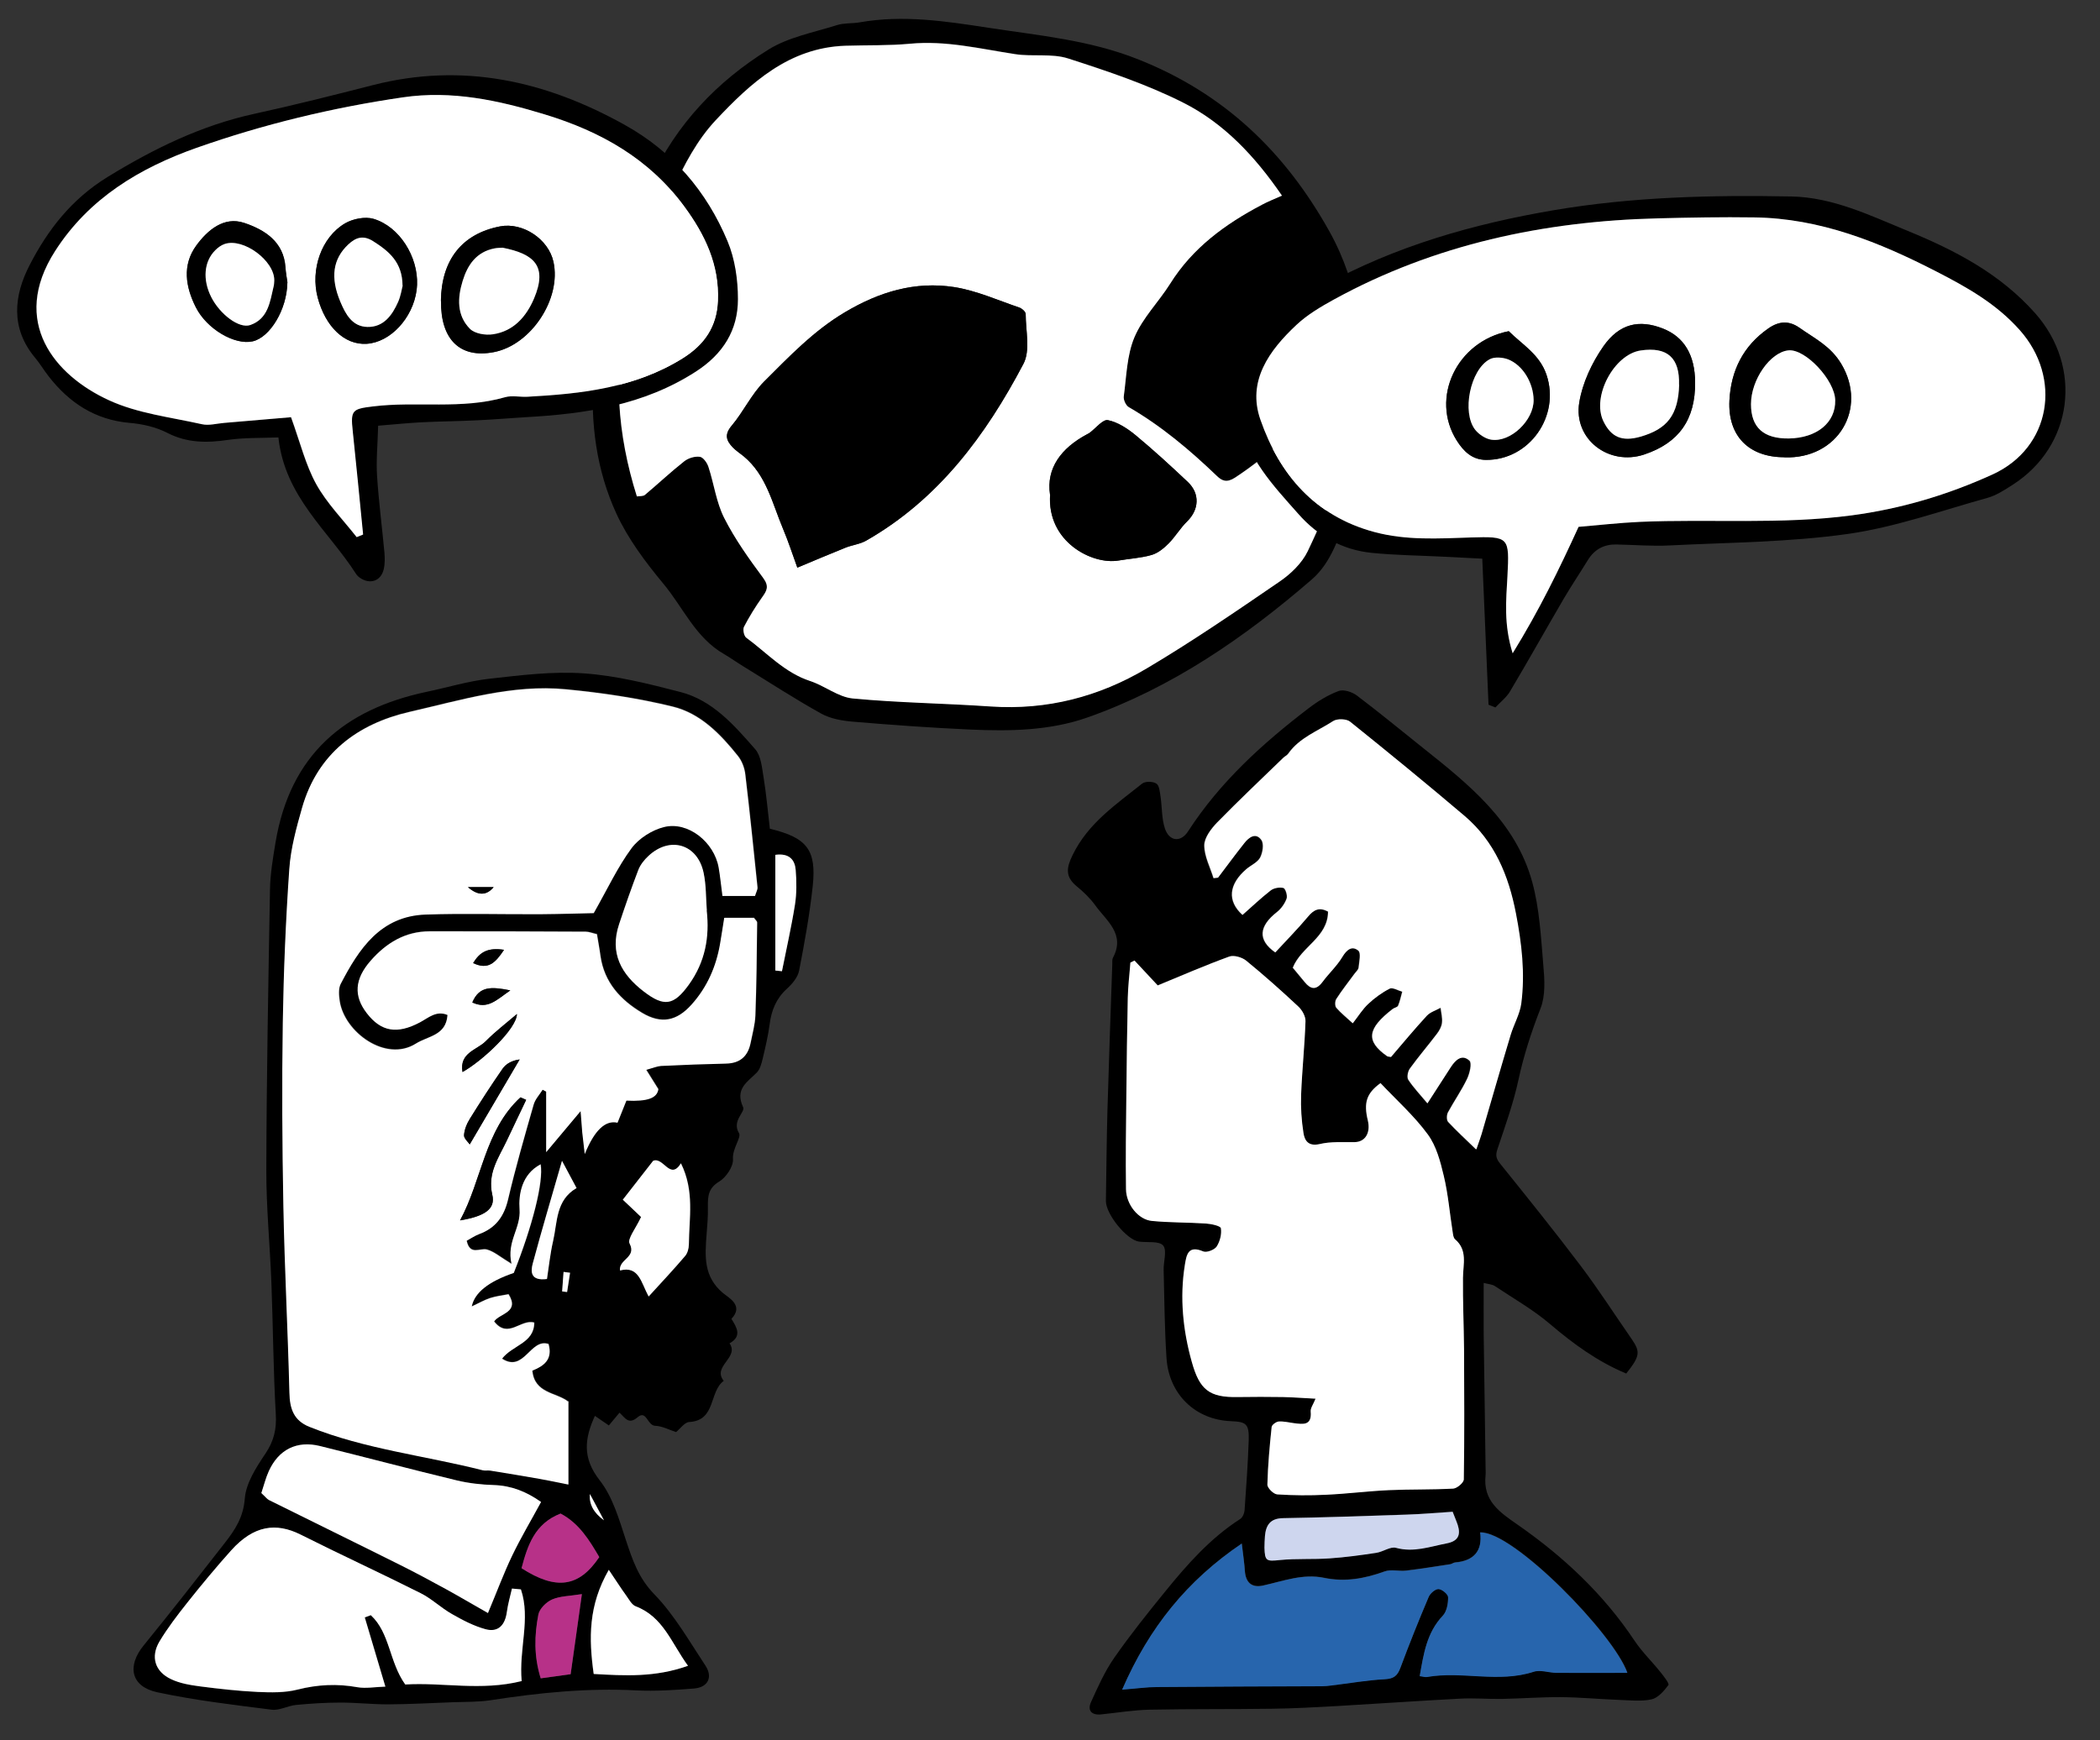 <?xml version="1.0" encoding="UTF-8"?>
<svg xmlns="http://www.w3.org/2000/svg" version="1.1" viewBox="0 0 177.49 147.11">
  <rect x="0" y="0" width="177.49" height="147.11" fill="#333333" stroke="none"/>
  <defs>
    <style>
      .cls-1 {
        fill: #ced6ee;
      }

      .cls-2 {
        fill: #fff;
      }

      .cls-3 {
        fill: #b73188;
      }

      .cls-4 {
        fill: #2765ad;
      }
    </style>
  </defs>
  <!-- Generator: Adobe Illustrator 28.6.0, SVG Export Plug-In . SVG Version: 1.2.0 Build 709)  -->
  <g>
    <g id="Laag_1">
      <g>
        <path d="M115.58,34.4c.36,2.71-.51,5.8-1.64,8.87-.76,2.07-1.39,4.27-3.08,5.73-5.67,4.9-11.8,9.13-18.93,11.65-3.17,1.12-6.55,1.18-9.89,1.03-3.33-.15-6.66-.39-9.98-.67-.9-.08-1.88-.25-2.65-.68-2.25-1.25-4.41-2.66-6.61-4.01-.54-.33-1.05-.7-1.6-1.02-2.42-1.38-3.46-3.95-5.14-5.96-1.51-1.82-2.98-3.78-3.96-5.91-1.69-3.67-2.21-7.66-1.94-11.69.38-5.84,2.33-11.19,4.79-16.47,2.23-4.8,5.65-8.38,10-11.08,1.71-1.06,3.84-1.45,5.8-2.07.6-.19,1.27-.12,1.9-.23,3.67-.65,7.27-.1,10.91.46,4.24.65,8.49,1.03,12.57,2.64,7.29,2.87,12.48,7.83,16.25,14.61,2.49,4.49,3,9.27,3.2,14.8ZM113.79,32.26c-.16-.03-.32-.06-.49-.09-.32.29-.69.55-.97.88-2.32,2.79-4.89,5.3-7.95,7.31-.71.47-1.11.28-1.53-.13-2.29-2.2-4.7-4.23-7.46-5.83-.24-.14-.46-.62-.42-.9.23-1.68.25-3.48.9-5,.69-1.64,2.05-2.99,3.02-4.53,1.91-3.03,4.67-5.05,7.76-6.68.51-.27,1.04-.47,1.69-.77-2.29-3.34-4.93-6.14-8.37-7.87-3.08-1.55-6.4-2.66-9.69-3.72-1.39-.45-3.01-.14-4.49-.37-2.95-.45-5.85-1.17-8.89-.88-1.81.17-3.64.11-5.46.17-4.76.17-7.99,3.14-10.96,6.3-1.54,1.64-2.68,3.77-3.61,5.85-1.46,3.29-2.91,6.65-3.79,10.12-1.33,5.26-.93,10.57.74,15.83.25-.04.53,0,.68-.13,1.11-.93,2.17-1.93,3.31-2.83.35-.27.9-.44,1.33-.39.28.04.62.52.73.86.47,1.43.66,2.99,1.33,4.31.91,1.79,2.1,3.46,3.3,5.08.53.71.29,1.09-.11,1.65-.56.79-1.08,1.62-1.52,2.48-.11.22,0,.77.19.91,1.76,1.29,3.24,2.96,5.41,3.67,1.23.4,2.36,1.35,3.59,1.47,3.88.37,7.79.42,11.68.68,4.74.33,9.15-.83,13.17-3.22,3.83-2.28,7.52-4.8,11.2-7.32.96-.66,1.92-1.57,2.41-2.59,1.07-2.26,2.12-4.6,2.66-7.02.53-2.36.43-4.87.6-7.32Z"/>
        <path class="cls-2" d="M113.79,32.26c-.17,2.44-.07,4.95-.6,7.32-.54,2.42-1.59,4.76-2.66,7.02-.49,1.02-1.45,1.94-2.41,2.59-3.68,2.52-7.37,5.05-11.2,7.32-4.02,2.39-8.42,3.54-13.17,3.22-3.89-.27-7.8-.31-11.68-.68-1.23-.12-2.36-1.07-3.59-1.47-2.17-.71-3.65-2.38-5.41-3.67-.19-.14-.3-.69-.19-.91.45-.86.96-1.69,1.52-2.48.4-.56.64-.93.11-1.65-1.2-1.62-2.39-3.28-3.3-5.08-.67-1.32-.86-2.88-1.33-4.31-.11-.35-.45-.83-.73-.86-.43-.06-.98.11-1.33.39-1.14.9-2.2,1.9-3.31,2.83-.15.13-.44.09-.68.13-1.66-5.26-2.06-10.58-.74-15.83.88-3.48,2.33-6.83,3.79-10.12.93-2.08,2.07-4.21,3.61-5.85,2.96-3.16,6.2-6.14,10.96-6.3,1.82-.06,3.65,0,5.46-.17,3.04-.29,5.94.43,8.89.88,1.48.23,3.1-.08,4.49.37,3.29,1.06,6.61,2.17,9.69,3.72,3.45,1.73,6.09,4.54,8.37,7.87-.65.29-1.19.5-1.69.77-3.1,1.63-5.86,3.64-7.76,6.68-.97,1.54-2.33,2.89-3.02,4.53-.64,1.52-.67,3.32-.9,5-.04.28.18.76.42.9,2.76,1.6,5.17,3.63,7.46,5.83.42.4.82.59,1.53.13,3.06-2.01,5.63-4.52,7.95-7.31.28-.33.64-.59.97-.88.16.03.32.06.49.09ZM67.39,47.99c1.51-.63,2.78-1.17,4.05-1.68.58-.23,1.25-.3,1.78-.61,6.1-3.48,10.1-8.89,13.28-14.94.59-1.13.19-2.8.19-4.21,0-.19-.32-.48-.54-.55-1.83-.62-3.63-1.43-5.51-1.73-3.3-.51-6.33.4-9.23,2.13-2.64,1.57-4.7,3.74-6.82,5.85-1.08,1.08-1.76,2.56-2.75,3.74-.64.76-.45,1.27.1,1.84.27.28.62.5.92.75,1.92,1.59,2.41,3.96,3.31,6.1.47,1.11.84,2.27,1.22,3.31ZM88.75,41.81c-.28,4.01,3.57,5.95,5.77,5.58.93-.16,1.9-.21,2.8-.47.53-.15,1.03-.56,1.43-.96.58-.58.99-1.32,1.58-1.88,1.01-.98,1.11-2.34.06-3.33-1.44-1.36-2.9-2.7-4.42-3.96-.68-.56-1.5-1.11-2.34-1.27-.43-.08-1.02.69-1.54,1.07-.06.05-.14.08-.21.12-2.2,1.17-3.47,2.88-3.14,5.1Z"/>
        <path d="M67.39,47.99c-.38-1.04-.75-2.2-1.22-3.31-.9-2.14-1.4-4.51-3.31-6.1-.31-.25-.65-.47-.92-.75-.55-.57-.74-1.09-.1-1.84,1-1.18,1.67-2.66,2.75-3.74,2.12-2.11,4.17-4.28,6.82-5.85,2.91-1.73,5.94-2.64,9.23-2.13,1.88.29,3.69,1.11,5.51,1.73.23.08.54.36.54.55,0,1.42.41,3.08-.19,4.21-3.18,6.04-7.18,11.45-13.28,14.94-.54.31-1.2.37-1.78.61-1.28.51-2.54,1.05-4.05,1.68Z"/>
        <path d="M88.75,41.81c-.33-2.22.94-3.93,3.14-5.1.07-.04.14-.07.21-.12.52-.38,1.11-1.15,1.54-1.07.83.17,1.66.71,2.34,1.27,1.52,1.26,2.98,2.6,4.42,3.96,1.04.99.94,2.35-.06,3.33-.58.57-1,1.3-1.58,1.88-.4.4-.9.81-1.43.96-.9.26-1.87.31-2.8.47-2.21.37-6.05-1.57-5.77-5.58Z"/>
      </g>
      <g>
        <path d="M125.81,59.59c-.17-4.04-.35-8.08-.53-12.36-1.19-.06-2.28-.12-3.37-.17-1.99-.1-3.99-.12-5.97-.32-2.49-.25-4.57-1.43-6.21-3.3-2.12-2.39-4.33-4.71-4.98-8.05-.29-1.49-.22-2.84.44-4.19,1.49-3.03,3.66-5.38,6.64-7.03,6.1-3.37,12.69-5.24,19.5-6.4,6.64-1.13,13.36-1.29,20.08-1.16,3.51.07,6.66,1.61,9.83,2.91,4,1.64,7.81,3.62,10.77,6.96,4.04,4.56,3.22,11.23-1.91,14.51-.67.43-1.37.89-2.12,1.1-3.92,1.09-7.8,2.48-11.8,3.05-4.96.7-10.02.72-15.03.97-1.51.08-3.03-.05-4.54-.08-1.04-.02-1.84.41-2.4,1.31-.67,1.09-1.38,2.15-2.03,3.25-1.53,2.62-3.01,5.27-4.56,7.87-.3.51-.82.9-1.23,1.35-.19-.08-.38-.16-.57-.23ZM133.42,44.54c1.68-.14,3.41-.34,5.15-.42,5.97-.26,11.96.24,17.92-.55,4.16-.55,8.14-1.74,11.91-3.46,4.95-2.26,5.88-8.17,2.3-12.2-1.97-2.23-4.45-3.61-7-4.93-4.85-2.5-9.87-4.53-15.45-4.6-2.71-.03-5.43.02-8.14.08-9.64.24-18.85,2.19-27.38,6.86-1.11.61-2.24,1.28-3.16,2.14-2.32,2.15-4.2,4.75-3.05,8.03,1.62,4.63,4.61,8.14,9.64,9.49,2.69.72,5.39.54,8.1.46,3.29-.1,3.31-.05,3.14,3.27-.1,2.01-.33,4.05.44,6.52,2.24-3.64,3.91-7.06,5.57-10.69Z"/>
        <path class="cls-2" d="M133.42,44.54c-1.66,3.63-3.32,7.04-5.57,10.69-.77-2.47-.55-4.51-.44-6.52.17-3.32.15-3.37-3.14-3.27-2.71.09-5.41.26-8.1-.46-5.04-1.35-8.02-4.86-9.64-9.49-1.15-3.27.74-5.87,3.05-8.03.92-.86,2.05-1.53,3.16-2.14,8.52-4.66,17.74-6.62,27.38-6.86,2.71-.07,5.43-.12,8.14-.08,5.58.07,10.6,2.1,15.45,4.6,2.55,1.31,5.02,2.7,7,4.93,3.58,4.03,2.65,9.94-2.3,12.2-3.77,1.72-7.75,2.91-11.91,3.46-5.96.79-11.95.29-17.92.55-1.74.08-3.47.28-5.15.42ZM150.82,38.66c4.52.16,7.05-4.12,4.81-7.89-.9-1.52-2.25-2.15-3.52-3.05-.9-.64-1.76-.58-2.65.04-2.12,1.48-3.16,3.56-3.29,6.09-.15,3,1.64,4.81,4.65,4.8ZM143.27,32.32c-.02-2.33-.94-3.86-2.75-4.56-1.96-.76-3.64-.43-5,1.51-.97,1.39-1.77,3.08-2.04,4.74-.52,3.12,2.5,5.4,5.48,4.41,2.94-.98,4.34-2.95,4.31-6.11ZM127.52,28c-4.41.86-6.66,5.65-4.4,9.24.57.91,1.29,1.63,2.47,1.64,3.68.03,6.29-3.71,5.12-7.19-.58-1.73-2.05-2.55-3.19-3.69Z"/>
        <path d="M150.82,38.66c-3.01,0-4.8-1.8-4.65-4.8.13-2.53,1.16-4.61,3.29-6.09.9-.63,1.75-.68,2.65-.04,1.27.9,2.61,1.53,3.52,3.05,2.24,3.77-.28,8.04-4.81,7.89ZM151.2,37.07c2.37-.03,3.95-1.34,3.92-3.23-.03-1.7-2.52-4.35-3.95-4.22-1.54.15-3.16,2.48-3.17,4.55,0,1.96,1.06,2.93,3.21,2.9Z"/>
        <path d="M143.27,32.32c.02,3.16-1.37,5.13-4.31,6.11-2.98.99-6-1.3-5.48-4.41.28-1.66,1.07-3.35,2.04-4.74,1.36-1.94,3.04-2.27,5-1.51,1.81.7,2.74,2.23,2.75,4.56ZM141.92,32.53c.07-2.29-.99-3.24-3.24-2.91-2.26.33-4.15,3.91-3.16,5.97.66,1.38,1.59,1.77,3.14,1.32,2.29-.66,3.19-1.86,3.27-4.39Z"/>
        <path d="M127.52,28c1.14,1.13,2.61,1.96,3.19,3.69,1.17,3.48-1.44,7.22-5.12,7.19-1.17-.01-1.89-.73-2.47-1.64-2.26-3.59,0-8.38,4.4-9.24ZM129.62,33.82c-.01-1.43-.9-2.94-2.16-3.43-.46-.18-1.14-.23-1.55-.01-1.65.88-2.38,4.48-1.23,5.96.31.4.86.77,1.35.84,1.64.25,3.6-1.64,3.59-3.35Z"/>
        <path class="cls-2" d="M151.2,37.07c-2.15.03-3.21-.93-3.21-2.9,0-2.07,1.63-4.4,3.17-4.55,1.43-.14,3.92,2.52,3.95,4.22.04,1.89-1.55,3.19-3.92,3.23Z"/>
        <path class="cls-2" d="M141.92,32.53c-.08,2.52-.97,3.73-3.27,4.39-1.55.44-2.48.05-3.14-1.32-.99-2.07.9-5.64,3.16-5.97,2.25-.33,3.31.62,3.24,2.91Z"/>
        <path class="cls-2" d="M129.62,33.82c.02,1.71-1.95,3.61-3.59,3.35-.49-.08-1.04-.45-1.35-.84-1.15-1.47-.42-5.08,1.23-5.96.41-.22,1.09-.16,1.55.01,1.26.49,2.14,2,2.16,3.43Z"/>
      </g>
      <g>
        <path d="M65.05,70.06c3.15.75,3.97,1.78,3.64,4.86-.26,2.4-.69,4.78-1.15,7.14-.11.57-.59,1.13-1.04,1.54-.9.82-1.3,1.82-1.45,2.99-.13.98-.36,1.95-.59,2.92-.1.41-.22.88-.49,1.16-.81.82-1.88,1.38-1.16,2.94.19.41-.98,1.15-.35,2.19.22.37-.58,1.3-.51,2.2.04.62-.58,1.54-1.16,1.89-.94.56-.97,1.26-.96,2.14.02.78-.05,1.56-.11,2.34-.14,1.82-.27,3.56,1.39,4.95.48.4,1.78,1.05.71,2.18.45.73.92,1.46-.16,2.07.85,1.21-1.49,1.93-.49,3.17-1.25.91-.64,3.35-2.91,3.48-.4.02-.77.57-1.12.85-.61-.2-1.18-.51-1.77-.53-.66-.03-.73-1.36-1.47-.73-.78.67-1.06.06-1.54-.38-.28.33-.54.65-.9,1.08-.37-.25-.75-.51-1.18-.81-.86,1.89-1.09,3.54.4,5.44,1.1,1.4,1.64,3.29,2.21,5.03.56,1.68,1.06,3.22,2.4,4.6,1.71,1.76,2.96,3.97,4.33,6.04.65.98.22,1.84-.95,1.94-1.63.13-3.27.24-4.89.16-4.14-.22-8.23.2-12.31.83-1.05.16-2.12.13-3.18.17-1.84.07-3.67.17-5.51.18-1.33,0-2.66-.15-3.99-.15-1.26,0-2.52.08-3.77.2-.7.07-1.41.49-2.07.4-3.23-.41-6.47-.79-9.65-1.47-2.24-.48-2.59-2.21-1.15-3.97,2.33-2.86,4.6-5.77,6.87-8.68.85-1.09,1.55-2.15,1.67-3.72.1-1.31.96-2.64,1.74-3.8.72-1.07.96-2.08.88-3.36-.21-3.68-.23-7.38-.37-11.07-.12-3.2-.44-6.39-.43-9.58.02-7.89.17-15.77.31-23.66.02-1.34.25-2.69.47-4.02,1.24-7.38,5.78-11.25,12.81-12.73,1.73-.36,3.45-.89,5.2-1.09,2.67-.3,5.39-.65,8.06-.46,2.74.19,5.46.88,8.13,1.57,2.74.7,4.56,2.81,6.34,4.84.5.57.57,1.57.71,2.4.23,1.4.35,2.81.53,4.33ZM48.04,118.45c-.99-.78-2.84-.67-3.02-2.61.97-.4,1.73-.93,1.37-2.25-1.55-.52-2.06,2.45-3.93,1.24.88-1.15,2.72-1.3,2.72-3.05-1.12-.34-2.21,1.42-3.39-.1.48-.7,2.19-.74,1.22-2.3-.5.1-1.04.16-1.55.32-.49.16-.95.42-1.56.71q.35-1.75,3.55-2.83c1.58-3.97,2.53-7.7,2.27-9.18-1.61.84-1.87,2.55-1.78,3.8.12,1.62-1.11,2.71-.68,4.61-.96-.58-1.49-1.05-2.09-1.21-.58-.15-1.42.54-1.7-.74.34-.19.67-.42,1.05-.56,1.39-.52,2.11-1.49,2.45-2.94.63-2.69,1.4-5.35,2.16-8.01.13-.45.5-.84.76-1.26.1.05.2.1.3.16v5.12c1-1.19,1.83-2.18,2.91-3.47.07.89.1,1.34.14,1.8.05.48.11.97.21,1.83q1.22-3.01,2.77-2.65c.25-.63.51-1.26.75-1.87,1.82.09,2.61-.22,2.7-.97-.31-.5-.61-.98-1.02-1.63.6-.16.92-.31,1.25-.33,1.83-.09,3.67-.16,5.51-.2,1.19-.03,1.83-.64,2.06-1.76.15-.77.37-1.53.4-2.3.09-2.62.11-5.24.15-7.86,0-.11-.15-.23-.27-.4h-2.51c-.13.8-.23,1.49-.35,2.18-.34,1.93-1.1,3.67-2.41,5.15-1.26,1.41-2.57,1.67-4.17.71-1.84-1.09-3.21-2.57-3.53-4.81-.09-.61-.2-1.23-.3-1.85-.4-.09-.67-.2-.94-.21-4.4-.02-8.8-.05-13.2-.03-2.05,0-3.67.98-4.99,2.49-1.35,1.54-1.44,2.97-.32,4.43,1.21,1.57,2.56,1.79,4.5.77.72-.38,1.38-1.02,2.32-.62-.13,1.75-1.64,1.77-2.67,2.42-2.56,1.62-6.05-.98-6.44-3.59-.07-.47-.13-1.06.08-1.45,1.55-2.98,3.36-5.74,7.19-5.87,3.26-.11,6.52-.01,9.78-.03,1.61,0,3.23-.06,4.42-.09,1.19-2.1,2.03-3.91,3.19-5.48.62-.84,1.74-1.54,2.76-1.8,2.02-.5,4.23,1.27,4.61,3.43.13.75.21,1.52.32,2.4h2.75c.1-.33.23-.54.21-.73-.33-3.18-.65-6.36-1.03-9.54-.06-.54-.29-1.14-.62-1.56-1.48-1.86-3.18-3.61-5.52-4.18-2.95-.72-5.99-1.17-9.02-1.46-4.53-.44-8.89.92-13.23,1.91-4.38,1-7.76,3.52-9.07,8.1-.48,1.7-.96,3.44-1.08,5.18-.3,4.32-.49,8.65-.55,12.98-.08,5.18-.05,10.37.05,15.55.1,5.26.38,10.51.51,15.76.03,1.35.37,2.34,1.69,2.87,4.71,1.9,9.76,2.43,14.64,3.67.2.05.43,0,.64.03,1.39.23,2.79.46,4.18.7.74.13,1.47.29,2.43.48v-7.06ZM44.03,134.38l-.75-.07c-.15.66-.34,1.31-.43,1.97-.15,1.13-.74,1.74-1.79,1.47-1-.26-1.95-.77-2.86-1.29-.92-.52-1.7-1.29-2.64-1.76-3.36-1.69-6.78-3.26-10.14-4.95-2.07-1.04-3.96-.8-5.87,1.33-1.28,1.43-2.5,2.91-3.7,4.41-.84,1.05-1.66,2.14-2.36,3.29-.77,1.29-.39,2.55.98,3.19.75.35,1.62.5,2.45.61,1.62.21,3.25.4,4.88.47,1.12.05,2.29.08,3.36-.2,1.7-.43,3.34-.51,5.06-.2.7.13,1.45-.02,2.36-.05-.64-2.16-1.19-4-1.74-5.85.17-.06.34-.13.51-.19,1.64,1.51,1.55,3.94,2.91,5.86,3.11-.2,6.41.57,9.84-.29-.25-2.71.77-5.25-.06-7.74ZM22.09,126.22c.35.32.48.51.66.6,3.68,1.83,7.37,3.64,11.05,5.47,1.33.66,2.63,1.37,3.94,2.08,1.1.6,2.17,1.23,3.51,2,.74-1.78,1.33-3.35,2.05-4.86.73-1.51,1.59-2.96,2.44-4.53-1.26-.88-2.52-1.38-3.99-1.43-1.06-.04-2.13-.16-3.16-.4-3.85-.93-7.69-1.95-11.54-2.9-1.95-.48-3.49.29-4.32,2.12-.26.57-.41,1.19-.63,1.85ZM59.73,76.97c-.08-1.06-.06-2.14-.27-3.17-.51-2.44-2.84-3.13-4.66-1.43-.35.33-.69.75-.86,1.19-.58,1.51-1.11,3.03-1.62,4.57-.82,2.45.17,4.24,2.09,5.71,1.72,1.31,2.53,1.19,3.82-.61,1.35-1.89,1.75-3.98,1.49-6.25ZM52.65,101.41c.56.54,1.17,1.11,1.55,1.47-.45.98-1.18,1.85-.97,2.24.62,1.19-.94,1.32-.81,2.28,1.6-.41,1.78,1.02,2.42,2.2,1.14-1.25,2.14-2.32,3.08-3.42.21-.24.31-.65.32-.98.02-2.24.49-4.52-.67-6.86-.92,1.49-1.47-.57-2.35-.21-.85,1.09-1.67,2.14-2.55,3.27ZM51.45,132.71c-1.74,3.02-1.7,5.8-1.28,8.81,2.64.16,5.19.3,7.97-.69-1.4-1.94-2.08-4.14-4.42-5.03-.34-.13-.57-.58-.81-.92-.41-.56-.78-1.15-1.47-2.17ZM44.08,132.58c2.92,1.89,4.86,1.61,6.57-.94-.83-1.43-1.7-2.86-3.27-3.68-2.19.84-2.79,2.7-3.3,4.62ZM48.23,141.54c.34-2.39.64-4.5.95-6.77-1.04.17-1.85.16-2.53.46-.49.21-1.06.78-1.15,1.28-.33,1.72-.39,3.48.2,5.38.88-.12,1.69-.24,2.53-.35ZM65.53,82.05c.19.02.37.04.56.06.37-1.88.81-3.74,1.1-5.63.15-.96.14-1.97.06-2.94-.07-.84-.52-1.43-1.72-1.27v9.78ZM48.73,100.44c-.36-.68-.72-1.34-1.23-2.3-.89,3.1-1.72,5.87-2.47,8.67-.19.69-.2,1.5,1.2,1.32.16-1.03.27-2.14.52-3.22.37-1.6.22-3.44,1.98-4.47ZM51.05,128.53l-1.19-2.22q-.12,1.27,1.19,2.22ZM48.18,107.6c-.18-.02-.36-.04-.54-.07-.04.55-.08,1.1-.12,1.65l.42.05c.08-.54.17-1.09.25-1.63Z"/>
        <path class="cls-2" d="M48.04,118.45v7.06c-.95-.19-1.69-.35-2.43-.48-1.39-.24-2.78-.48-4.18-.7-.21-.03-.44.02-.64-.03-4.88-1.24-9.93-1.78-14.64-3.67-1.32-.53-1.66-1.52-1.69-2.87-.13-5.26-.41-10.51-.51-15.76-.1-5.18-.13-10.37-.05-15.55.07-4.33.25-8.66.55-12.98.12-1.75.6-3.49,1.08-5.18,1.31-4.58,4.69-7.09,9.07-8.1,4.34-.99,8.69-2.35,13.23-1.91,3.03.29,6.07.74,9.02,1.46,2.34.57,4.04,2.32,5.52,4.18.34.42.56,1.02.62,1.56.38,3.17.7,6.36,1.03,9.54.02.19-.11.39-.21.73h-2.75c-.12-.88-.19-1.65-.32-2.4-.38-2.16-2.59-3.93-4.61-3.43-1.02.25-2.14.96-2.76,1.8-1.16,1.57-2,3.38-3.19,5.48-1.19.02-2.8.08-4.42.09-3.26.02-6.53-.08-9.78.03-3.82.13-5.64,2.89-7.19,5.87-.2.39-.15.98-.08,1.45.39,2.61,3.88,5.21,6.44,3.59,1.03-.65,2.55-.67,2.67-2.42-.94-.4-1.61.24-2.32.62-1.94,1.03-3.29.8-4.5-.77-1.13-1.46-1.03-2.89.32-4.43,1.32-1.51,2.93-2.49,4.99-2.49,4.4-.01,8.8.01,13.2.03.27,0,.54.12.94.21.1.62.22,1.23.3,1.85.32,2.23,1.69,3.71,3.53,4.81,1.61.95,2.91.7,4.17-.71,1.32-1.47,2.08-3.21,2.41-5.15.12-.69.22-1.39.35-2.18h2.51c.12.17.27.28.27.4-.03,2.62-.05,5.24-.15,7.86-.03.77-.25,1.54-.4,2.3-.22,1.12-.87,1.73-2.06,1.76-1.84.04-3.67.11-5.51.2-.32.02-.64.16-1.25.33.41.66.71,1.14,1.02,1.63-.1.75-.88,1.06-2.7.97-.24.6-.5,1.24-.75,1.87q-1.55-.36-2.77,2.65c-.1-.87-.16-1.35-.21-1.83-.04-.46-.07-.92-.14-1.8-1.08,1.29-1.91,2.28-2.91,3.47v-5.12c-.1-.05-.2-.1-.3-.16-.26.42-.63.8-.76,1.26-.76,2.66-1.53,5.32-2.16,8.01-.34,1.46-1.06,2.43-2.45,2.94-.37.14-.71.38-1.05.56.28,1.28,1.12.59,1.7.74.61.16,1.13.63,2.09,1.21-.43-1.9.8-2.99.68-4.61-.09-1.24.17-2.96,1.78-3.8.26,1.48-.69,5.21-2.27,9.18q-3.2,1.09-3.55,2.83c.61-.28,1.07-.55,1.56-.71.51-.16,1.06-.23,1.55-.32.96,1.55-.74,1.6-1.22,2.3,1.18,1.52,2.26-.24,3.39.1,0,1.74-1.84,1.9-2.72,3.05,1.87,1.21,2.38-1.76,3.93-1.24.37,1.32-.4,1.86-1.37,2.25.18,1.94,2.03,1.83,3.02,2.61ZM38.88,103.18c2.12-.35,3.01-.98,2.73-2.15-.43-1.84.52-3.13,1.21-4.57.55-1.16,1.1-2.31,1.65-3.47-.16-.07-.32-.14-.48-.21-3.04,2.79-3.26,6.99-5.11,10.41ZM39.7,96.75c1.45-2.47,2.83-4.83,4.22-7.18-.67.09-1.15.37-1.44.78-.96,1.38-1.88,2.8-2.77,4.24-.25.41-.46.91-.49,1.38-.02.28.35.58.48.78ZM43.69,85.73c-.88.76-1.82,1.47-2.64,2.3-.73.74-2.24.96-1.96,2.6,1.69-.94,4.57-3.65,4.6-4.9ZM43.13,83.73c-1.6-.32-2.62-.38-3.21,1.02,1.31.6,2.01-.2,3.21-1.02ZM42.6,80.3c-1.36-.2-2.03.17-2.61,1.12,1.25.59,1.85.02,2.61-1.12ZM39.55,75q1.26,1.1,2.17,0h-2.17Z"/>
        <path class="cls-2" d="M44.03,134.38c.83,2.49-.19,5.03.06,7.74-3.42.86-6.73.09-9.84.29-1.37-1.92-1.28-4.35-2.91-5.86-.17.06-.34.13-.51.19.55,1.85,1.1,3.69,1.74,5.85-.91.03-1.66.17-2.36.05-1.71-.31-3.36-.23-5.06.2-1.07.27-2.24.25-3.36.2-1.63-.08-3.26-.26-4.88-.47-.83-.11-1.7-.25-2.45-.61-1.37-.64-1.75-1.9-.98-3.19.69-1.15,1.52-2.23,2.36-3.29,1.19-1.5,2.42-2.98,3.7-4.41,1.91-2.12,3.79-2.37,5.87-1.33,3.36,1.69,6.78,3.26,10.14,4.95.94.47,1.72,1.24,2.64,1.76.91.52,1.86,1.02,2.86,1.29,1.05.28,1.64-.34,1.79-1.47.09-.66.28-1.32.43-1.97l.75.07Z"/>
        <path class="cls-2" d="M22.09,126.22c.22-.66.37-1.28.63-1.85.83-1.83,2.38-2.6,4.32-2.12,3.85.95,7.68,1.97,11.54,2.9,1.03.25,2.1.37,3.16.4,1.48.05,2.74.55,3.99,1.43-.85,1.57-1.71,3.01-2.44,4.53-.72,1.5-1.3,3.08-2.05,4.86-1.34-.76-2.42-1.4-3.51-2-1.3-.71-2.61-1.42-3.94-2.08-3.68-1.84-7.37-3.64-11.05-5.47-.18-.09-.31-.28-.66-.6Z"/>
        <path class="cls-2" d="M59.73,76.97c.26,2.27-.14,4.36-1.49,6.25-1.29,1.8-2.11,1.92-3.82.61-1.92-1.47-2.91-3.26-2.09-5.71.51-1.53,1.04-3.06,1.62-4.57.17-.44.5-.86.86-1.19,1.82-1.7,4.15-1,4.66,1.43.22,1.03.19,2.11.27,3.17Z"/>
        <path class="cls-2" d="M52.65,101.41c.88-1.13,1.7-2.18,2.55-3.27.88-.36,1.43,1.69,2.35.21,1.16,2.34.69,4.62.67,6.86,0,.33-.11.74-.32.98-.94,1.11-1.94,2.17-3.08,3.42-.64-1.18-.82-2.62-2.42-2.2-.12-.96,1.43-1.09.81-2.28-.2-.39.52-1.27.97-2.24-.38-.36-.98-.94-1.55-1.47Z"/>
        <path class="cls-2" d="M51.45,132.71c.69,1.02,1.06,1.61,1.47,2.17.24.33.47.79.81.92,2.33.89,3.01,3.1,4.42,5.03-2.78.99-5.33.84-7.97.69-.42-3.01-.46-5.79,1.28-8.81Z"/>
        <path class="cls-3" d="M44.08,132.58c.51-1.92,1.11-3.77,3.3-4.62,1.56.82,2.43,2.25,3.27,3.68-1.71,2.55-3.64,2.82-6.57.94Z"/>
        <path class="cls-3" d="M48.23,141.54c-.84.12-1.65.23-2.53.35-.59-1.9-.53-3.66-.2-5.38.09-.49.66-1.06,1.15-1.28.68-.3,1.49-.29,2.53-.46-.32,2.27-.62,4.38-.95,6.77Z"/>
        <path class="cls-2" d="M65.53,82.05v-9.78c1.2-.16,1.65.44,1.72,1.27.08.97.09,1.98-.06,2.94-.3,1.89-.73,3.76-1.1,5.63-.19-.02-.37-.04-.56-.06Z"/>
        <path class="cls-2" d="M48.73,100.44c-1.77,1.03-1.61,2.87-1.98,4.47-.25,1.08-.36,2.19-.52,3.22-1.4.18-1.39-.62-1.2-1.32.75-2.8,1.58-5.57,2.47-8.67.52.97.87,1.63,1.23,2.3Z"/>
        <path class="cls-2" d="M51.05,128.53q-1.32-.95-1.19-2.22l1.19,2.22Z"/>
        <path class="cls-2" d="M48.18,107.6c-.08.54-.17,1.09-.25,1.63l-.42-.05c.04-.55.08-1.1.12-1.65.18.02.36.04.54.07Z"/>
        <path d="M38.88,103.18c1.86-3.41,2.08-7.62,5.11-10.41.16.07.32.14.48.21-.55,1.16-1.11,2.31-1.65,3.47-.68,1.44-1.64,2.74-1.21,4.57.27,1.17-.61,1.8-2.73,2.15Z"/>
        <path d="M39.7,96.75c-.13-.2-.5-.51-.48-.78.03-.47.23-.97.49-1.38.89-1.43,1.81-2.85,2.77-4.24.29-.41.77-.69,1.44-.78-1.38,2.35-2.76,4.71-4.22,7.18Z"/>
        <path d="M43.69,85.73c-.03,1.25-2.91,3.96-4.6,4.9-.28-1.64,1.23-1.86,1.96-2.6.82-.83,1.75-1.54,2.64-2.3Z"/>
        <path d="M43.13,83.73c-1.2.83-1.9,1.63-3.21,1.02.59-1.4,1.61-1.34,3.21-1.02Z"/>
        <path d="M42.6,80.3c-.76,1.14-1.36,1.71-2.61,1.12.58-.95,1.24-1.32,2.61-1.12Z"/>
        <path d="M39.55,75h2.17q-.91,1.1-2.17,0Z"/>
      </g>
      <g>
        <path d="M31.96,35.98c-.04,1.61-.18,2.96-.09,4.28.14,2.15.42,4.29.62,6.44.04.47.05.97-.06,1.43-.23,1-1.17,1.31-2.02.71-.13-.09-.25-.21-.33-.34-2.34-3.65-6.01-6.5-6.55-11.52-1.46.06-2.88.01-4.26.21-1.78.26-3.44.27-5.12-.59-.97-.5-2.12-.76-3.21-.85-2.92-.26-5.1-1.71-6.84-3.95-.39-.5-.72-1.06-1.13-1.55-2.1-2.51-1.8-5.26-.46-7.85,1.54-2.99,3.55-5.57,6.57-7.43,3.93-2.41,7.95-4.38,12.47-5.36,3.35-.73,6.67-1.57,9.99-2.42,7.57-1.93,14.56-.36,21.23,3.35,4.08,2.26,6.95,5.62,8.72,9.85.63,1.5.88,3.26.88,4.9,0,2.63-1.26,4.64-3.55,6.12-4.41,2.85-9.34,3.58-14.4,3.86-1.35.08-2.7.2-4.05.26-1.58.08-3.17.09-4.75.17-1.11.06-2.21.17-3.66.29ZM30.15,45.41c.17-.07.35-.14.52-.21-.29-2.93-.58-5.85-.88-8.78-.18-1.74-.01-1.84,1.7-2.05,3.71-.46,7.5.28,11.18-.78.59-.17,1.27,0,1.91-.04,4.57-.25,9.07-.74,13.1-3.25,1.86-1.16,2.89-2.68,2.98-4.86.13-3.04-1.09-5.58-2.83-7.96-2.97-4.06-7.08-6.36-11.78-7.79-3.92-1.2-7.87-2.06-12.03-1.45-5.95.88-11.78,2.28-17.43,4.27-4.78,1.69-9.09,4.24-11.96,8.74-3.81,5.95-.02,10.49,4.57,12.6,2.42,1.11,5.21,1.42,7.84,2.02.59.13,1.26-.06,1.9-.11,1.95-.16,3.91-.33,5.64-.48.78,2.14,1.23,4.03,2.13,5.66.9,1.63,2.26,3,3.42,4.48Z"/>
        <path class="cls-2" d="M30.15,45.41c-1.16-1.48-2.52-2.86-3.42-4.48-.9-1.63-1.35-3.51-2.13-5.66-1.73.15-3.68.32-5.64.48-.63.05-1.3.25-1.9.11-2.64-.59-5.43-.91-7.84-2.02-4.6-2.1-8.38-6.64-4.57-12.6,2.88-4.5,7.19-7.05,11.96-8.74,5.64-1.99,11.48-3.4,17.43-4.27,4.15-.61,8.11.25,12.03,1.45,4.69,1.43,8.8,3.73,11.78,7.79,1.75,2.38,2.96,4.92,2.83,7.96-.09,2.18-1.12,3.7-2.98,4.86-4.03,2.51-8.53,3-13.1,3.25-.64.04-1.32-.13-1.91.04-3.68,1.06-7.47.32-11.18.78-1.72.21-1.89.31-1.7,2.05.31,2.93.59,5.85.88,8.78-.17.07-.35.14-.52.21ZM37.27,25.44c-.04,3.27,1.61,4.88,4.46,4.33,3.15-.61,5.73-4.52,5.04-7.64-.42-1.92-2.6-3.36-4.51-2.99-3.21.62-4.95,2.82-5,6.3ZM35.25,24.07c.1-2.36-1.47-4.91-3.67-5.57-.72-.21-1.76-.01-2.42.38-2.01,1.18-2.93,3.92-2.31,6.27.66,2.48,2.28,4.02,4.13,3.91,2-.11,3.91-2.16,4.23-4.53.02-.16.03-.32.04-.47ZM24.29,23.9c-.04-.34-.13-.81-.17-1.28-.14-2.2-1.79-3.2-3.49-3.77-1.7-.57-3.09.6-4.05,1.92-1.2,1.65-.9,3.49-.04,5.2.94,1.88,3.33,3.24,4.82,2.89,1.46-.34,2.89-2.69,2.92-4.95Z"/>
        <path d="M37.27,25.44c.04-3.48,1.79-5.68,5-6.3,1.91-.37,4.09,1.07,4.51,2.99.69,3.13-1.89,7.04-5.04,7.64-2.85.55-4.5-1.06-4.46-4.33ZM42.47,20.94c-.2.02-.44.02-.68.06-1.53.3-2.27,1.39-2.69,2.76-.44,1.44-.5,2.91.62,4.04.41.41,1.32.56,1.95.46,1.73-.26,2.81-1.49,3.46-3.01,1.18-2.76,0-3.78-2.66-4.31Z"/>
        <path d="M35.25,24.07c-.01.16-.02.32-.04.47-.32,2.37-2.23,4.41-4.23,4.53-1.85.11-3.47-1.43-4.13-3.91-.62-2.35.3-5.08,2.31-6.27.67-.39,1.71-.6,2.42-.38,2.19.66,3.76,3.21,3.67,5.57ZM34.03,24.15c-.01-1.98-1.15-2.9-2.47-3.75-.84-.53-1.48-.33-2.12.27-1.3,1.21-1.53,2.78-.67,4.83.44,1.05,1,2.11,2.29,2.14,1.37.03,2.1-.99,2.6-2.12.22-.5.3-1.06.38-1.37Z"/>
        <path d="M24.29,23.9c-.04,2.26-1.46,4.61-2.92,4.95-1.49.35-3.88-1.01-4.82-2.89-.86-1.71-1.16-3.55.04-5.2.96-1.32,2.35-2.49,4.05-1.92,1.7.57,3.35,1.57,3.49,3.77.03.47.12.95.17,1.28ZM23.18,23.73c.05-1.67-2.61-3.65-4.2-3.1-.29.1-.56.3-.78.52-.97.97-1.09,2.51-.34,3.98.74,1.45,2.35,2.68,3.29,2.35,1.52-.52,1.67-1.97,1.98-3.28.04-.15.03-.32.05-.47Z"/>
        <path class="cls-2" d="M42.47,20.94c2.66.52,3.84,1.54,2.66,4.31-.65,1.52-1.72,2.75-3.46,3.01-.63.1-1.54-.05-1.95-.46-1.12-1.13-1.06-2.6-.62-4.04.42-1.37,1.16-2.46,2.69-2.76.23-.05.48-.04.68-.06Z"/>
        <path class="cls-2" d="M34.03,24.15c-.08.31-.16.87-.38,1.37-.5,1.13-1.23,2.15-2.6,2.12-1.29-.03-1.85-1.09-2.29-2.14-.86-2.05-.62-3.61.67-4.83.65-.61,1.28-.81,2.12-.27,1.32.84,2.46,1.77,2.47,3.75Z"/>
        <path class="cls-2" d="M23.18,23.73c-.01.16-.01.32-.05.47-.31,1.31-.46,2.75-1.98,3.28-.94.32-2.55-.9-3.29-2.35-.75-1.48-.63-3.02.34-3.98.22-.22.49-.42.78-.52,1.59-.55,4.25,1.43,4.2,3.1Z"/>
      </g>
      <g>
        <path d="M137.44,116.12c-2.39-1-4.45-2.49-6.43-4.18-1.43-1.22-3.09-2.16-4.66-3.21-.22-.15-.53-.16-.95-.27,0,1.54-.01,2.94,0,4.34.05,3.75.11,7.51.16,11.26,0,.22.02.44,0,.66-.24,2.17,1.18,3.12,2.75,4.21,3.83,2.67,7.22,5.84,9.84,9.78.64.96,1.49,1.77,2.21,2.68.27.34.75.94.65,1.07-.37.5-.88,1.09-1.43,1.21-.9.19-1.87.07-2.81.04-1.62-.06-3.24-.22-4.87-.23-1.66-.01-3.32.12-4.97.15-1.19.02-2.38-.09-3.57-.02-3.43.18-6.86.42-10.3.62-1.84.1-3.69.21-5.53.23-3.45.05-6.9.01-10.35.08-1.38.03-2.75.26-4.12.4-.8.08-1.17-.33-.85-1.04.58-1.28,1.16-2.59,1.96-3.74,1.35-1.94,2.83-3.79,4.32-5.62,1.86-2.29,3.81-4.5,6.33-6.12.2-.13.35-.47.37-.73.14-1.96.28-3.93.35-5.9.04-1.4-.19-1.59-1.49-1.64-3.01-.11-5.27-2.27-5.46-5.37-.16-2.47-.18-4.94-.24-7.41-.02-.71.3-1.66-.04-2.07-.34-.4-1.33-.24-2.03-.33-1.04-.13-2.83-2.33-2.81-3.45.04-2.55.06-5.11.13-7.66.12-4.12.27-8.24.41-12.36,0-.18-.02-.39.06-.54,1.06-1.99-.55-3.11-1.49-4.41-.44-.61-1.01-1.16-1.6-1.64-.97-.81-.84-1.57-.32-2.63,1.3-2.68,3.67-4.27,5.87-6.03.26-.21.92-.2,1.21,0,.25.16.29.72.35,1.11.13.89.09,1.82.36,2.66.36,1.12,1.34,1.23,1.96.27,2.69-4.16,6.29-7.43,10.19-10.41.77-.59,1.63-1.12,2.54-1.46.42-.16,1.14.08,1.54.38,1.88,1.42,3.7,2.92,5.54,4.39,3.92,3.12,7.88,6.27,9.28,11.37.62,2.26.74,4.68.94,7.04.11,1.21.19,2.56-.23,3.64-.78,2-1.43,3.99-1.88,6.09-.43,1.98-1.13,3.91-1.77,5.83-.18.52-.1.81.24,1.23,2.3,2.86,4.6,5.71,6.81,8.64,1.51,2,2.87,4.12,4.3,6.18.75,1.09.7,1.45-.46,2.91ZM116.67,91.56c-1.21.88-1.43,1.68-1.07,3.16.26,1.07-.23,1.82-1.14,1.83-.98,0-1.99-.06-2.92.16-.95.23-1.27-.27-1.38-.93-.16-1.06-.24-2.16-.2-3.24.08-2.07.3-4.13.37-6.2.01-.42-.28-.95-.6-1.25-1.43-1.34-2.9-2.65-4.42-3.89-.35-.28-1.03-.48-1.42-.34-2.04.75-4.03,1.61-6.05,2.44-.58-.62-1.27-1.36-1.96-2.1l-.35.17c-.08,1-.2,1.99-.22,2.99-.06,2.73-.1,5.46-.12,8.2-.03,2.66-.07,5.31-.03,7.97.02,1.31,1.05,2.57,2.18,2.68,1.52.15,3.05.12,4.57.22.45.03,1.24.2,1.27.4.08.49-.08,1.12-.36,1.55-.18.28-.84.53-1.13.41-1.3-.56-1.42.29-1.56,1.17-.44,2.75-.15,5.52.58,8.13.67,2.4,1.48,3.05,3.91,3.01,1.27-.02,2.54-.03,3.81,0,.88.02,1.76.09,2.75.14-.2.49-.43.8-.41,1.09.11,1.21-.65,1.07-1.41.98-.43-.05-.87-.17-1.3-.14-.22.02-.57.28-.59.46-.17,1.62-.32,3.24-.36,4.87,0,.28.52.81.83.83,1.38.09,2.76.09,4.14.03,1.78-.09,3.55-.31,5.33-.39,1.8-.08,3.61-.03,5.41-.13.32-.02.88-.5.89-.78.05-3.68.04-7.35.02-11.03-.01-2-.1-4.01-.09-6.01.01-1.15.4-2.33-.67-3.26-.14-.12-.17-.4-.2-.61-.25-1.58-.38-3.19-.75-4.74-.29-1.22-.63-2.53-1.35-3.51-1.16-1.57-2.64-2.89-4.01-4.35ZM124.75,97.16c.2-.59.33-.92.43-1.26.82-2.8,1.62-5.6,2.46-8.39.27-.9.79-1.76.9-2.67.33-2.55.04-5.07-.45-7.6-.62-3.22-1.8-6.09-4.33-8.24-3.18-2.71-6.42-5.36-9.69-7.98-.31-.25-1.09-.27-1.43-.05-1.31.85-2.85,1.4-3.8,2.76-.1.14-.29.22-.42.35-1.87,1.81-3.76,3.6-5.58,5.46-.51.53-1.09,1.28-1.09,1.94,0,.92.49,1.85.78,2.77.13-.01.25-.02.38-.04.74-.98,1.47-1.97,2.23-2.93.39-.49.97-.91,1.43-.26.23.33.11,1.07-.1,1.49-.22.41-.77.64-1.16.97-1.5,1.29-1.64,2.7-.33,3.88.78-.69,1.55-1.43,2.38-2.07.27-.21.75-.3,1.08-.21.17.04.36.64.27.89-.15.42-.45.85-.8,1.13-1.56,1.22-1.66,2.38-.16,3.43.92-1,1.89-1.98,2.77-3.03.49-.59.97-.81,1.69-.42-.02,2.19-2.26,2.94-2.98,4.74.32.38.67.8,1.01,1.22.5.61.96.71,1.49,0,.54-.72,1.23-1.36,1.69-2.13.37-.62.82-.97,1.35-.53.24.2.07.94.02,1.43-.02.19-.23.36-.36.54-.51.7-1.05,1.38-1.52,2.11-.12.18-.13.6,0,.75.39.46.87.83,1.39,1.31.49-.62.83-1.19,1.3-1.63.54-.51,1.16-.97,1.82-1.3.25-.13.7.16,1.06.26-.11.4-.19.81-.35,1.18-.06.13-.32.17-.46.28-2.16,1.67-2.28,2.71-.47,3.99.05.04.13.03.33.07.98-1.13,1.97-2.34,3.03-3.49.29-.31.77-.45,1.16-.67.05.42.16.85.12,1.26-.04.33-.23.67-.43.94-.75.99-1.55,1.93-2.28,2.93-.17.24-.27.74-.14.95.43.65.98,1.22,1.62,2,.81-1.25,1.39-2.16,1.98-3.07.39-.61.94-1.13,1.57-.54.23.21.02,1.08-.2,1.54-.47.98-1.11,1.88-1.62,2.84-.11.21-.12.65.02.8.7.76,1.47,1.46,2.35,2.31ZM94.85,142.83c1.22-.1,2.08-.22,2.94-.22,4.66-.04,9.31-.05,13.97-.07.25,0,.51-.03.76-.06,1.51-.19,3.02-.45,4.53-.53.76-.04,1.07-.29,1.32-.97.75-2.02,1.55-4.01,2.39-5.99.13-.3.56-.68.83-.66.3.02.81.44.81.69,0,.53-.11,1.2-.45,1.56-1.36,1.44-1.62,3.24-1.95,5.11.27.03.46.1.62.07,2.98-.52,6.03.53,9.01-.44.58-.19,1.29.08,1.95.09,2,.02,4,0,5.97,0-1.13-3.25-9.63-11.97-12.44-11.87.21,1.58-.55,2.41-2.12,2.54-.14.01-.27.13-.41.15-1.24.19-2.49.39-3.73.54-.6.07-1.28-.12-1.82.07-1.68.61-3.35.91-5.12.54-1.78-.37-3.44.28-5.14.65-.97.21-1.48-.25-1.55-1.24-.05-.68-.15-1.36-.26-2.31-4.61,3.12-7.82,7.09-10.1,12.33ZM122.77,127.8c-1.28.08-2.57.2-3.87.24-3.48.12-6.97.24-10.46.3-1.08.02-1.44.59-1.52,1.52-.03.33-.05.65-.04.98.03,1.15.17,1.16,1.31,1.04,1.39-.14,2.8-.04,4.2-.14,1.32-.09,2.64-.27,3.95-.47.57-.08,1.18-.55,1.66-.42,1.51.41,2.88-.1,4.29-.38.93-.18,1.2-.68.93-1.54-.11-.34-.25-.67-.44-1.14Z"/>
        <path class="cls-2" d="M116.67,91.56c1.37,1.45,2.86,2.78,4.01,4.35.72.98,1.06,2.29,1.35,3.51.37,1.55.5,3.16.75,4.74.03.21.06.49.2.61,1.08.92.68,2.11.67,3.26-.02,2,.07,4.01.09,6.01.02,3.68.04,7.35-.02,11.03,0,.28-.57.76-.89.78-1.8.1-3.61.05-5.41.13-1.78.08-3.55.31-5.33.39-1.38.07-2.77.06-4.14-.03-.31-.02-.84-.54-.83-.83.04-1.62.19-3.25.36-4.87.02-.18.38-.44.59-.46.43-.03.86.08,1.3.14.75.09,1.52.23,1.41-.98-.03-.29.21-.59.41-1.09-.99-.05-1.87-.12-2.75-.14-1.27-.02-2.54-.02-3.81,0-2.43.05-3.25-.61-3.91-3.01-.73-2.61-1.02-5.38-.58-8.13.14-.88.27-1.72,1.56-1.17.28.12.94-.13,1.13-.41.28-.43.44-1.05.36-1.55-.03-.2-.82-.37-1.27-.4-1.52-.1-3.05-.07-4.57-.22-1.13-.11-2.16-1.37-2.18-2.68-.04-2.65,0-5.31.03-7.97.03-2.73.06-5.46.12-8.2.02-1,.15-1.99.22-2.99l.35-.17c.69.74,1.38,1.48,1.96,2.1,2.02-.83,4.01-1.7,6.05-2.44.39-.14,1.07.06,1.42.34,1.52,1.24,2.99,2.55,4.42,3.89.32.3.62.83.6,1.25-.07,2.07-.29,4.13-.37,6.2-.04,1.08.03,2.17.2,3.24.1.66.43,1.15,1.38.93.93-.22,1.94-.15,2.92-.16.9,0,1.39-.76,1.14-1.83-.36-1.48-.13-2.29,1.07-3.16Z"/>
        <path class="cls-2" d="M124.75,97.16c-.89-.86-1.65-1.56-2.35-2.31-.14-.15-.13-.59-.02-.8.52-.96,1.15-1.86,1.62-2.84.22-.46.43-1.33.2-1.54-.63-.58-1.18-.06-1.57.54-.59.91-1.17,1.82-1.98,3.07-.64-.77-1.19-1.34-1.62-2-.13-.21-.04-.71.14-.95.72-1,1.53-1.94,2.28-2.93.21-.27.4-.61.43-.94.05-.41-.07-.84-.12-1.26-.39.22-.87.36-1.16.67-1.06,1.15-2.06,2.36-3.03,3.49-.2-.04-.28-.03-.33-.07-1.82-1.28-1.69-2.32.47-3.99.14-.11.4-.14.46-.28.16-.38.24-.79.35-1.18-.36-.1-.81-.38-1.06-.26-.66.34-1.28.79-1.82,1.3-.47.44-.82,1.01-1.3,1.63-.52-.48-1-.86-1.39-1.31-.13-.15-.12-.57,0-.75.47-.73,1.01-1.41,1.52-2.11.13-.18.34-.35.36-.54.05-.49.22-1.23-.02-1.43-.53-.44-.98-.09-1.35.53-.46.77-1.15,1.4-1.69,2.13-.53.7-.99.61-1.49,0-.34-.42-.69-.84-1.01-1.22.72-1.8,2.96-2.55,2.98-4.74-.73-.4-1.2-.17-1.69.42-.88,1.05-1.85,2.03-2.77,3.03-1.5-1.05-1.4-2.21.16-3.43.35-.28.65-.71.8-1.13.09-.25-.11-.85-.27-.89-.33-.08-.81,0-1.08.21-.83.65-1.6,1.38-2.38,2.07-1.31-1.18-1.17-2.59.33-3.88.39-.33.94-.56,1.16-.97.22-.42.34-1.16.1-1.49-.46-.65-1.05-.23-1.43.26-.76.96-1.49,1.95-2.23,2.93-.13.01-.25.02-.38.04-.28-.92-.78-1.85-.78-2.77,0-.65.58-1.41,1.09-1.94,1.82-1.86,3.71-3.65,5.58-5.46.13-.13.32-.21.42-.35.95-1.36,2.49-1.91,3.8-2.76.34-.22,1.12-.2,1.43.05,3.26,2.62,6.5,5.27,9.69,7.98,2.52,2.15,3.71,5.02,4.33,8.24.49,2.54.78,5.05.45,7.6-.12.91-.63,1.77-.9,2.67-.84,2.79-1.64,5.59-2.46,8.39-.1.34-.23.67-.43,1.26Z"/>
        <path class="cls-4" d="M94.85,142.83c2.28-5.25,5.49-9.21,10.1-12.33.11.96.22,1.63.26,2.31.07.99.58,1.46,1.55,1.24,1.7-.38,3.36-1.02,5.14-.65,1.77.37,3.44.07,5.12-.54.54-.2,1.22,0,1.82-.07,1.25-.15,2.49-.35,3.73-.54.14-.02.27-.14.41-.15,1.57-.13,2.33-.96,2.12-2.54,2.81-.1,11.31,8.62,12.44,11.87-1.97,0-3.97.01-5.97,0-.65,0-1.37-.28-1.95-.09-2.98.97-6.03-.08-9.01.44-.17.03-.35-.04-.62-.07.33-1.87.58-3.66,1.95-5.11.34-.36.46-1.03.45-1.56,0-.25-.51-.68-.81-.69-.27-.01-.7.36-.83.66-.84,1.98-1.64,3.98-2.39,5.99-.25.68-.56.93-1.32.97-1.52.08-3.02.35-4.53.53-.25.03-.51.06-.76.06-4.66.02-9.31.03-13.97.07-.86,0-1.72.13-2.94.22Z"/>
        <path class="cls-1" d="M122.77,127.8c.18.48.33.8.44,1.14.27.86,0,1.36-.93,1.54-1.42.27-2.78.79-4.29.38-.48-.13-1.09.33-1.66.42-1.31.2-2.63.38-3.95.47-1.4.1-2.81,0-4.2.14-1.13.12-1.28.1-1.31-1.04,0-.33.02-.65.04-.98.08-.93.45-1.5,1.52-1.52,3.49-.06,6.97-.18,10.46-.3,1.3-.04,2.59-.16,3.87-.24Z"/>
      </g>
    </g>
  </g>
</svg>